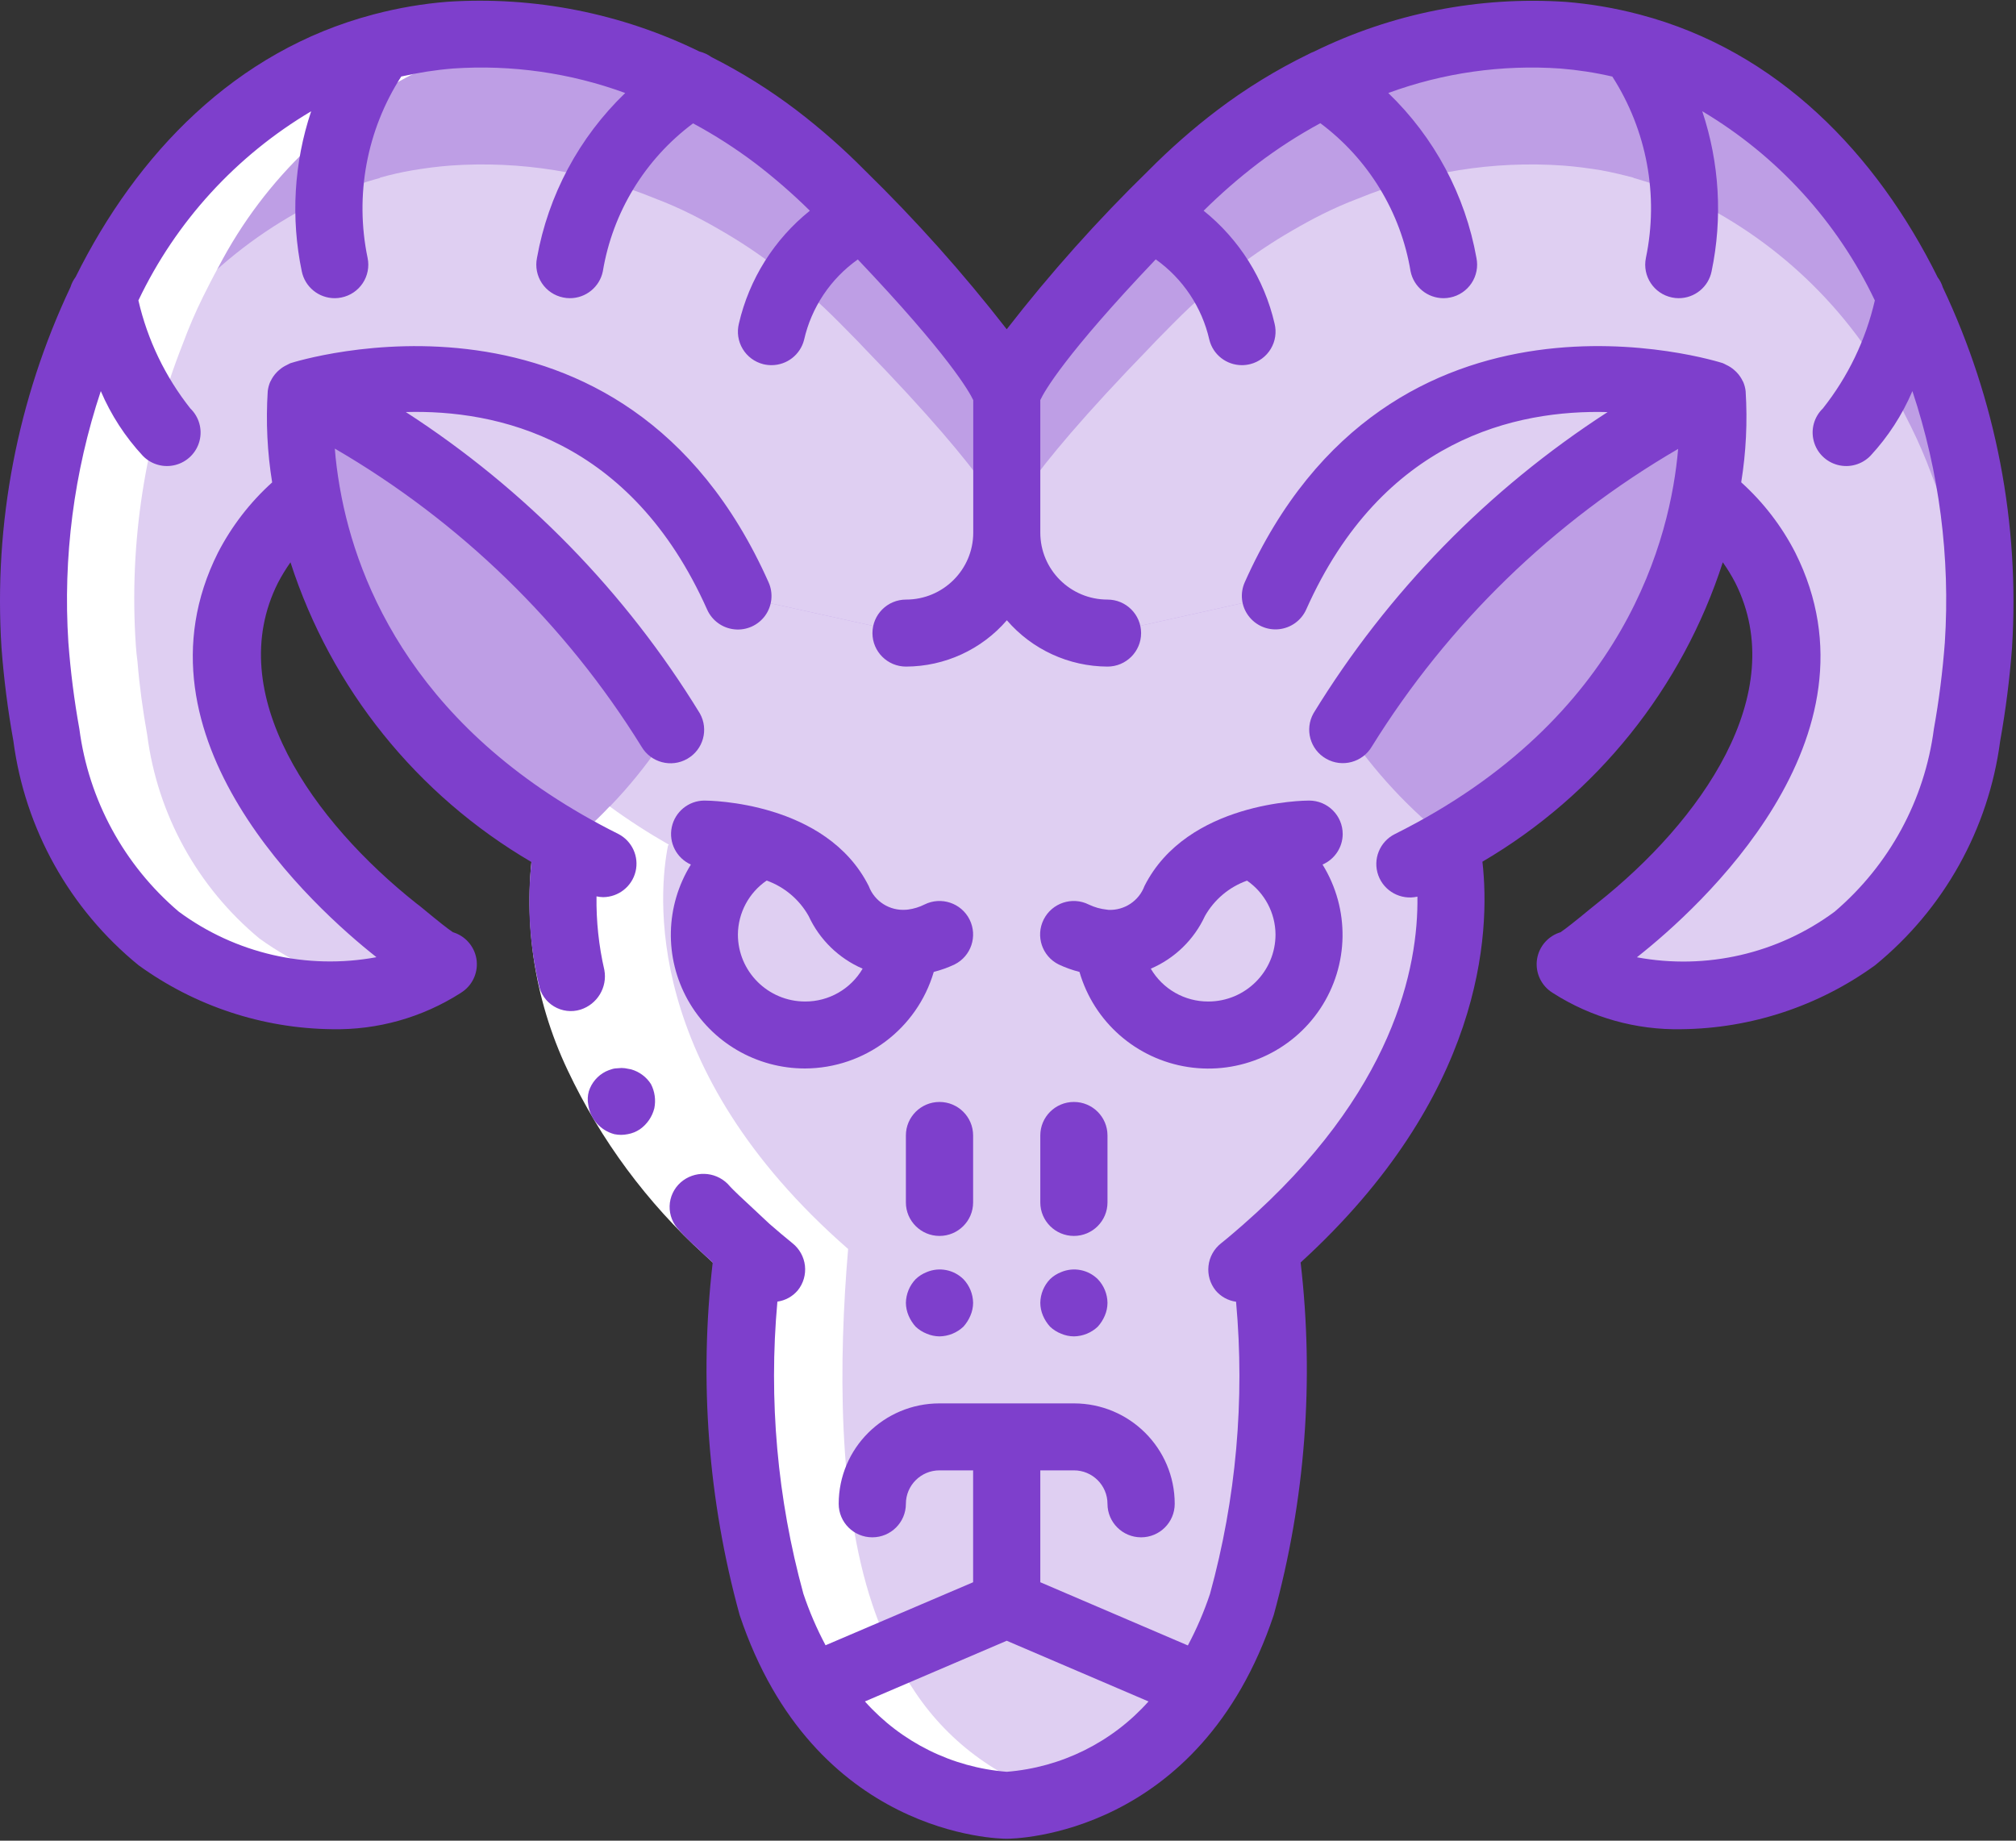 <?xml version="1.0" encoding="UTF-8"?>
<svg width="46px" height="42px" viewBox="0 0 46 42" version="1.1" xmlns="http://www.w3.org/2000/svg" xmlns:xlink="http://www.w3.org/1999/xlink">
    <rect x="0" y="0" width="46" height="42" fill="#333333" stroke="none"/>
    <!-- Generator: Sketch 52.6 (67491) - http://www.bohemiancoding.com/sketch -->
    <title>023-aries-1</title>
    <desc>Created with Sketch.</desc>
    <g id="Mobile" stroke="none" stroke-width="1" fill="none" fill-rule="evenodd">
        <g id="Mobile-Homepage-V2" transform="translate(-52, -8551)">
            <g id="023-aries-1" transform="translate(52, 8551)">
                <path d="M32.991,19.267 C33.028,19.25 33.064,19.23 33.098,19.207 C32.37,18.656 32.255,16.448 31.404,15.21 C30.783,14.215 30.254,13.167 29.825,12.077 L29.817,12.077 L26.037,12.917 C25.454,12.917 24.898,12.673 24.504,12.245 C24.09,11.832 22.971,11.259 22.971,10.625 C22.971,11.893 21.176,12.917 19.904,12.917 L16.124,12.084 C15.686,13.169 15.155,14.215 14.537,15.21 C13.709,16.478 13.656,18.733 12.966,19.275 C12.958,19.283 12.95,19.29 12.942,19.29 C12.735,20.33 12.322,24.365 17.052,28.499 C16.837,31.028 16.806,34.23 17.604,36.607 C17.745,37.033 17.922,37.448 18.133,37.845 C18.245,38.075 18.373,38.297 18.516,38.51 L22.265,36.905 L22.971,36.607 L23.676,36.905 L27.425,38.51 C27.568,38.297 27.696,38.075 27.808,37.845 C28.019,37.448 28.196,37.033 28.337,36.607 C29.134,34.23 29.104,31.028 28.889,28.499 C33.65,24.334 33.198,20.276 32.991,19.267 Z M16.07,21.323 C16.068,20.434 16.586,19.624 17.397,19.252 C18.134,19.428 18.765,19.901 19.137,20.559 C19.39,21.165 19.998,21.547 20.655,21.514 C20.52,22.71 19.48,23.599 18.273,23.548 C17.067,23.498 16.105,22.526 16.07,21.323 Z M27.57,23.616 C26.374,23.619 25.378,22.703 25.286,21.514 C25.943,21.547 26.551,21.165 26.804,20.559 C27.176,19.901 27.807,19.428 28.544,19.252 C29.513,19.711 30.036,20.777 29.803,21.821 C29.57,22.865 28.643,23.61 27.57,23.616 Z" id="Shape" fill="#DFCFF2" fill-rule="nonzero"></path>
                <path d="M29.871,21.323 C29.836,22.526 28.874,23.498 27.667,23.548 C26.461,23.599 25.421,22.71 25.286,21.514 C25.943,21.547 26.551,21.165 26.804,20.559 C27.176,19.901 27.807,19.428 28.544,19.252 C29.355,19.624 29.873,20.434 29.871,21.323 Z" id="Path" fill="#DFCFF2"></path>
                <path d="M20.655,21.514 C20.566,22.627 19.688,23.514 18.573,23.616 C17.458,23.718 16.432,23.005 16.141,21.928 C15.851,20.85 16.381,19.721 17.397,19.252 C18.134,19.428 18.765,19.901 19.137,20.559 C19.39,21.165 19.998,21.547 20.655,21.514 Z" id="Path" fill="#DFCFF2"></path>
                <path d="M20.226,5.497 L19.697,4.947 C19.543,4.779 19.367,4.611 19.191,4.427 L19.145,4.381 C18.696,3.927 18.214,3.505 17.703,3.12 C17.306,2.816 16.888,2.538 16.454,2.287 C16.232,2.158 16.009,2.035 15.779,1.92 C15.507,1.784 15.228,1.662 14.944,1.554 C13.466,0.949 11.868,0.693 10.274,0.805 C9.983,0.828 9.692,0.866 9.416,0.912 C9.165,0.955 8.917,1.011 8.672,1.08 L8.672,1.088 C8.287,1.191 7.91,1.324 7.545,1.485 C5.454,2.436 3.743,4.059 2.684,6.093 C2.562,6.314 2.447,6.544 2.332,6.773 C2.16,7.122 2.006,7.479 1.872,7.843 C1.007,10.028 0.64,12.377 0.798,14.72 C0.806,14.843 0.822,14.973 0.837,15.095 C0.883,15.66 0.96,16.211 1.059,16.769 C1.293,18.584 2.208,20.244 3.62,21.415 C4.733,22.219 6.064,22.669 7.438,22.706 C8.382,22.759 9.318,22.513 10.113,22.003 C10.029,22.064 9.124,21.285 9.04,21.224 C7.408,20.017 6.155,18.37 5.429,16.478 C5.031,15.32 5.114,14.052 5.659,12.955 C5.985,12.317 6.449,11.759 7.016,11.32 C6.763,9.944 9.17,12.917 9.17,12.917 C9.17,12.917 13.004,8.332 16.837,13.597 L16.891,13.613 L20.67,14.446 C21.941,14.446 22.971,13.419 22.971,12.153 L22.971,9.012 C22.971,9.012 22.971,8.393 20.226,5.497 Z" id="Path" fill="#BE9EE5"></path>
                <path d="M22.971,11.985 L22.971,12.153 C22.971,13.419 21.941,14.446 20.67,14.446 L16.891,13.613 L16.837,13.597 C13.004,8.332 9.17,12.917 9.17,12.917 C9.17,12.917 6.763,9.944 7.016,11.32 C6.449,11.759 5.985,12.317 5.659,12.955 C5.114,14.052 5.031,15.32 5.429,16.478 C6.155,18.37 7.408,20.017 9.04,21.224 C9.124,21.285 10.029,22.064 10.113,22.003 C9.318,22.513 8.382,22.759 7.438,22.706 C6.064,22.669 4.733,22.219 3.62,21.415 C2.208,20.244 1.293,18.584 1.059,16.769 C0.96,16.211 0.883,15.66 0.837,15.095 C0.985,13.628 1.333,12.189 1.872,10.816 C2.006,10.451 2.16,10.094 2.332,9.746 C2.447,9.517 2.562,9.287 2.684,9.066 C3.743,7.032 5.454,5.409 7.545,4.458 C7.91,4.297 8.287,4.164 8.672,4.06 L8.672,4.053 C8.917,3.984 9.165,3.928 9.416,3.885 C9.692,3.839 9.983,3.8 10.274,3.778 C11.868,3.665 13.466,3.922 14.944,4.527 C15.228,4.634 15.507,4.757 15.779,4.893 C16.009,5.008 16.232,5.13 16.454,5.26 C16.888,5.51 17.306,5.788 17.703,6.093 C18.214,6.478 18.696,6.9 19.145,7.354 L19.191,7.4 C19.367,7.583 19.543,7.751 19.697,7.919 L20.226,8.47 C22.971,11.366 22.971,11.985 22.971,11.985 Z" id="Path" fill="#DFCFF2"></path>
                <path d="M44.069,7.843 C43.935,7.479 43.781,7.122 43.609,6.773 C43.494,6.544 43.379,6.314 43.257,6.093 C42.197,4.065 40.494,2.444 38.411,1.485 L38.403,1.485 C38.037,1.329 37.66,1.196 37.276,1.088 C37.272,1.088 37.269,1.084 37.269,1.08 C37.031,1.019 36.786,0.958 36.533,0.912 C36.249,0.866 35.966,0.828 35.667,0.805 C34.073,0.693 32.475,0.949 30.997,1.554 C30.713,1.662 30.434,1.784 30.162,1.92 C29.932,2.035 29.71,2.158 29.487,2.287 C29.053,2.538 28.635,2.816 28.238,3.12 C27.727,3.505 27.245,3.927 26.796,4.381 L26.75,4.427 C26.574,4.611 26.398,4.779 26.244,4.947 L25.715,5.497 C22.971,8.393 22.971,9.012 22.971,9.012 L22.971,12.153 C22.971,13.419 24,14.446 25.27,14.446 L29.05,13.605 L29.058,13.605 L29.104,13.597 C33.704,9.096 35.237,12.917 35.237,12.917 C35.237,12.917 39.178,9.944 38.925,11.32 C39.492,11.759 39.956,12.317 40.282,12.955 C40.827,14.052 40.91,15.32 40.512,16.478 C39.786,18.37 38.533,20.017 36.901,21.224 C36.816,21.285 35.912,22.064 35.827,22.003 C36.623,22.513 37.559,22.759 38.503,22.706 C39.877,22.669 41.208,22.219 42.321,21.415 C43.733,20.244 44.647,18.584 44.882,16.769 C44.982,16.211 45.058,15.66 45.104,15.095 L45.104,15.087 C45.119,14.965 45.135,14.843 45.142,14.72 C45.3,12.377 44.934,10.028 44.069,7.843 Z" id="Path" fill="#BE9EE5"></path>
                <path d="M45.104,15.087 L45.104,15.095 C45.058,15.66 44.982,16.211 44.882,16.769 C44.647,18.584 43.733,20.244 42.321,21.415 C41.208,22.219 39.877,22.669 38.503,22.706 C37.559,22.759 36.623,22.513 35.827,22.003 C35.912,22.064 36.816,21.285 36.901,21.224 C38.533,20.017 39.786,18.37 40.512,16.478 C40.91,15.32 40.827,14.052 40.282,12.955 C39.956,12.317 39.492,11.759 38.925,11.32 C39.178,9.944 35.237,12.917 35.237,12.917 C35.237,12.917 33.704,9.096 29.104,13.597 L29.058,13.605 L29.05,13.605 L25.27,14.446 C24,14.446 22.971,13.419 22.971,12.153 L22.971,11.985 C22.971,11.985 22.971,11.366 25.715,8.47 L26.244,7.919 C26.398,7.751 26.574,7.583 26.75,7.4 L26.796,7.354 C27.245,6.9 27.727,6.478 28.238,6.093 C28.635,5.788 29.053,5.51 29.487,5.26 C29.71,5.13 29.932,5.008 30.162,4.893 C30.434,4.757 30.713,4.634 30.997,4.527 C32.475,3.922 34.073,3.665 35.667,3.778 C35.966,3.8 36.249,3.839 36.533,3.885 C36.786,3.931 37.031,3.991 37.269,4.053 C37.269,4.057 37.272,4.06 37.276,4.06 C37.66,4.169 38.037,4.301 38.403,4.458 L38.411,4.458 C40.494,5.417 42.197,7.038 43.257,9.066 C43.379,9.287 43.494,9.517 43.609,9.746 C43.781,10.094 43.935,10.451 44.069,10.816 C44.608,12.186 44.956,13.623 45.104,15.087 Z" id="Path" fill="#DFCFF2"></path>
                <path d="M16.891,13.613 C16.452,14.667 15.918,15.68 15.296,16.639 C15.193,16.462 12.503,15.528 10.704,13.681 C9.315,12.257 9.135,9.981 6.871,9.012 C6.871,9.012 13.77,6.72 16.837,13.597 L16.891,13.613 Z" id="Path" fill="#DFCFF2"></path>
                <path d="M15.296,16.639 C14.669,17.638 13.882,18.529 12.966,19.275 C12.958,19.275 12.958,19.275 12.95,19.267 C9.865,17.653 7.682,14.73 7.016,11.32 C6.864,10.561 6.815,9.785 6.871,9.012 C12.069,11.236 15.112,16.325 15.296,16.639 Z" id="Path" fill="#BE9EE5"></path>
                <path d="M39.07,9.012 C37.268,9.784 36.492,12.54 35.237,13.681 C32.99,15.726 30.902,16.21 30.675,16.593 C30.039,15.652 29.497,14.652 29.058,13.605 L29.104,13.597 C32.17,6.72 39.07,9.012 39.07,9.012 Z" id="Path" fill="#DFCFF2"></path>
                <path d="M38.925,11.32 C38.268,14.687 36.129,17.582 33.098,19.207 C32.155,18.471 31.337,17.588 30.675,16.593 C31.028,15.997 34.041,11.159 39.07,9.012 C39.126,9.785 39.077,10.561 38.925,11.32 Z" id="Path" fill="#BE9EE5"></path>
                <path d="M27.425,38.51 C26.457,40.063 24.8,41.06 22.971,41.192 C21.14,41.06 19.484,40.063 18.516,38.51 L22.265,36.905 L22.971,36.607 L23.676,36.905 L27.425,38.51 Z" id="Path" fill="#DFCFF2"></path>
                <path d="M17.604,36.607 C17.745,37.033 17.922,37.448 18.133,37.845 C18.245,38.075 18.373,38.297 18.516,38.51 C19.484,40.063 21.14,41.06 22.971,41.192 C23.361,41.174 23.747,41.107 24.121,40.992 C22.755,40.589 21.581,39.707 20.816,38.51 C20.673,38.297 20.545,38.075 20.433,37.845 C20.222,37.448 20.045,37.033 19.904,36.607 C19.107,34.23 19.137,31.028 19.352,28.499 C14.621,24.365 15.035,20.33 15.243,19.29 C15.25,19.29 15.258,19.283 15.265,19.275 C15.258,19.275 15.258,19.275 15.25,19.267 C14.788,19.003 14.341,18.714 13.911,18.4 C13.617,18.714 13.301,19.006 12.966,19.275 C12.958,19.283 12.95,19.29 12.942,19.29 C12.735,20.33 12.322,24.365 17.052,28.499 C16.837,31.028 16.806,34.23 17.604,36.607 Z" id="Path" fill="#FFFFFF"></path>
                <path d="M2.332,6.773 C2.16,7.122 2.006,7.479 1.872,7.843 C1.007,10.028 0.64,12.377 0.798,14.72 C0.806,14.843 0.822,14.973 0.837,15.095 C0.883,15.66 0.96,16.211 1.059,16.769 C1.293,18.584 2.208,20.244 3.62,21.415 C4.733,22.219 6.064,22.669 7.438,22.706 C7.85,22.718 8.261,22.68 8.664,22.593 C7.673,22.408 6.736,22.005 5.92,21.415 C4.508,20.244 3.593,18.584 3.359,16.769 C3.259,16.211 3.183,15.66 3.137,15.095 C3.121,14.973 3.106,14.843 3.099,14.72 C2.941,12.377 3.307,10.028 4.172,7.843 C4.306,7.479 4.46,7.122 4.632,6.773 C4.747,6.544 4.862,6.314 4.985,6.093 C6.043,4.059 7.754,2.436 9.845,1.485 C10.21,1.324 10.587,1.191 10.972,1.088 L10.972,1.08 C11.217,1.011 11.465,0.955 11.716,0.912 C11.856,0.888 12.007,0.876 12.153,0.858 C11.531,0.778 10.901,0.76 10.274,0.805 C9.983,0.828 9.692,0.866 9.416,0.912 C9.165,0.955 8.917,1.011 8.672,1.08 L8.672,1.088 C8.287,1.191 7.91,1.324 7.545,1.485 C5.454,2.436 3.743,4.059 2.684,6.093 C2.562,6.314 2.447,6.544 2.332,6.773 Z" id="Path" fill="#FFFFFF"></path>
                <path d="M13.702,19.42 C13.475,20.91 13.702,22.433 14.351,23.794 C15.023,25.204 15.964,26.47 17.125,27.519 L17.558,27.924 L16.546,29.07 L16.07,28.63 C14.765,27.445 13.706,26.015 12.954,24.423 C12.168,22.77 11.905,20.92 12.198,19.115 L13.702,19.42 Z" id="Path" fill="#FFFFFF"></path>
                <g id="Group" fill="#7E3FCC">
                    <path d="M14.4,24.4 L14.26,24.374 C14.209,24.367 14.157,24.367 14.106,24.374 C14.058,24.374 14.009,24.381 13.963,24.395 C13.913,24.41 13.865,24.428 13.819,24.45 C13.636,24.543 13.498,24.705 13.436,24.9 C13.407,25.001 13.403,25.107 13.423,25.21 C13.468,25.531 13.702,25.795 14.017,25.879 C14.118,25.9 14.222,25.9 14.323,25.879 C14.422,25.862 14.516,25.824 14.6,25.768 C14.764,25.653 14.881,25.483 14.93,25.288 C14.968,25.101 14.941,24.906 14.853,24.736 C14.748,24.572 14.587,24.453 14.4,24.4 Z" id="Path"></path>
                    <path d="M36.449,20.606 C36.428,20.622 36.363,20.674 36.274,20.747 C35.948,21.017 35.725,21.192 35.608,21.271 C35.329,21.355 35.122,21.589 35.073,21.875 C35.025,22.161 35.143,22.45 35.378,22.621 C35.398,22.635 35.418,22.649 35.438,22.661 C36.312,23.219 37.331,23.505 38.368,23.484 C39.956,23.467 41.498,22.957 42.782,22.027 C44.354,20.746 45.376,18.914 45.639,16.907 C45.765,16.204 45.855,15.495 45.909,14.783 C46.088,11.952 45.544,9.122 44.33,6.557 C44.305,6.474 44.265,6.397 44.213,6.328 C42.815,3.51 40.563,1.162 37.422,0.334 L37.399,0.328 C36.852,0.184 36.293,0.089 35.729,0.043 C33.745,-0.089 31.762,0.303 29.979,1.179 C29.938,1.194 29.899,1.212 29.861,1.233 C29.127,1.59 28.429,2.018 27.778,2.511 C27.222,2.933 26.697,3.395 26.206,3.891 C25.045,5.023 23.964,6.233 22.971,7.513 C21.976,6.232 20.894,5.021 19.733,3.887 C19.244,3.392 18.722,2.933 18.169,2.511 C17.562,2.05 16.914,1.645 16.233,1.302 C16.151,1.243 16.059,1.2 15.961,1.176 C14.177,0.303 12.194,-0.089 10.211,0.04 C9.646,0.085 9.087,0.181 8.539,0.325 C8.53,0.325 8.523,0.33 8.513,0.332 C5.37,1.16 3.121,3.508 1.725,6.321 C1.673,6.391 1.633,6.468 1.608,6.551 C0.395,9.117 -0.147,11.948 0.034,14.78 C0.088,15.492 0.178,16.201 0.305,16.904 C0.567,18.911 1.589,20.743 3.161,22.024 C4.445,22.955 5.988,23.466 7.576,23.484 C8.613,23.505 9.632,23.218 10.506,22.661 C10.525,22.649 10.545,22.635 10.565,22.621 C10.801,22.45 10.918,22.161 10.87,21.875 C10.821,21.589 10.614,21.355 10.335,21.271 C10.218,21.195 9.995,21.017 9.669,20.747 C9.583,20.676 9.52,20.625 9.515,20.625 C7.146,18.749 5.069,15.838 6.341,13.301 C6.426,13.138 6.522,12.981 6.628,12.831 C7.556,15.707 9.513,18.141 12.127,19.67 C12.024,20.606 12.081,21.552 12.294,22.469 C12.334,22.676 12.46,22.856 12.641,22.964 C12.822,23.073 13.041,23.1 13.243,23.038 C13.628,22.917 13.862,22.529 13.79,22.134 C13.663,21.583 13.603,21.018 13.611,20.453 C13.662,20.464 13.713,20.47 13.764,20.471 C14.115,20.467 14.419,20.227 14.502,19.886 C14.584,19.546 14.424,19.194 14.113,19.031 C9.513,16.738 8.146,13.332 7.76,11.159 C7.76,11.144 7.756,11.13 7.752,11.115 C7.696,10.79 7.659,10.495 7.64,10.236 C10.496,11.897 12.9,14.232 14.638,17.037 C14.85,17.399 15.316,17.524 15.681,17.315 C16.047,17.107 16.175,16.644 15.969,16.278 C14.278,13.514 11.985,11.164 9.26,9.402 C11.329,9.344 14.396,10.006 16.136,13.911 C16.248,14.16 16.484,14.332 16.757,14.36 C17.029,14.389 17.296,14.27 17.457,14.05 C17.618,13.828 17.649,13.539 17.538,13.289 C14.23,5.861 6.705,8.263 6.628,8.287 C6.62,8.287 6.613,8.295 6.605,8.298 C6.583,8.307 6.564,8.32 6.542,8.33 C6.483,8.358 6.427,8.393 6.378,8.436 C6.356,8.454 6.336,8.472 6.317,8.492 C6.257,8.553 6.209,8.624 6.173,8.701 L6.166,8.711 C6.137,8.779 6.118,8.851 6.109,8.925 C6.065,9.621 6.098,10.319 6.21,11.007 C5.704,11.463 5.285,12.007 4.973,12.611 C2.853,16.838 7.185,20.729 8.576,21.83 L8.589,21.841 C7.005,22.134 5.37,21.757 4.077,20.8 C2.83,19.739 2.023,18.254 1.811,16.633 C1.693,15.98 1.61,15.322 1.56,14.66 C1.434,12.719 1.686,10.771 2.3,8.924 C2.532,9.468 2.856,9.967 3.259,10.401 C3.451,10.599 3.736,10.679 4.004,10.609 C4.272,10.539 4.482,10.33 4.552,10.063 C4.622,9.796 4.542,9.512 4.343,9.32 C3.77,8.596 3.365,7.754 3.158,6.855 C4.013,5.058 5.386,3.556 7.1,2.539 C6.706,3.716 6.632,4.977 6.886,6.192 C6.959,6.548 7.273,6.804 7.637,6.804 C7.689,6.804 7.74,6.799 7.79,6.788 C7.99,6.748 8.165,6.63 8.277,6.461 C8.389,6.292 8.429,6.085 8.388,5.887 C8.091,4.46 8.366,2.973 9.155,1.746 C9.545,1.657 9.941,1.595 10.34,1.563 C11.673,1.472 13.011,1.663 14.266,2.122 C13.214,3.134 12.509,4.452 12.252,5.887 C12.212,6.085 12.252,6.292 12.364,6.461 C12.476,6.63 12.651,6.748 12.85,6.788 C12.901,6.799 12.952,6.804 13.004,6.804 C13.368,6.804 13.682,6.548 13.755,6.192 C13.979,4.844 14.716,3.634 15.814,2.815 C16.313,3.083 16.79,3.39 17.242,3.732 C17.676,4.064 18.089,4.424 18.479,4.808 C17.665,5.461 17.095,6.368 16.86,7.382 C16.811,7.579 16.841,7.787 16.946,7.961 C17.05,8.135 17.219,8.26 17.417,8.31 C17.478,8.325 17.541,8.332 17.604,8.332 C17.955,8.332 18.261,8.094 18.347,7.754 C18.515,7.013 18.952,6.36 19.573,5.92 C21.643,8.1 22.115,8.934 22.207,9.13 L22.207,12.153 C22.207,12.997 21.52,13.681 20.674,13.681 C20.25,13.681 19.907,14.023 19.907,14.446 C19.907,14.867 20.25,15.21 20.674,15.21 C21.558,15.207 22.397,14.822 22.974,14.153 C23.55,14.821 24.387,15.206 25.27,15.21 C25.694,15.21 26.037,14.867 26.037,14.446 C26.037,14.023 25.694,13.681 25.27,13.681 C24.423,13.681 23.737,12.997 23.737,12.153 L23.737,9.128 C23.831,8.927 24.303,8.092 26.371,5.918 C26.991,6.359 27.426,7.012 27.594,7.752 C27.678,8.093 27.985,8.332 28.337,8.332 C28.4,8.332 28.464,8.324 28.525,8.309 C28.722,8.26 28.892,8.134 28.996,7.96 C29.101,7.786 29.131,7.578 29.082,7.381 C28.847,6.367 28.277,5.461 27.464,4.808 C27.854,4.422 28.268,4.061 28.704,3.728 C29.154,3.387 29.63,3.08 30.127,2.811 C31.225,3.631 31.963,4.843 32.186,6.192 C32.259,6.548 32.573,6.804 32.937,6.804 C32.988,6.804 33.04,6.799 33.091,6.788 C33.29,6.748 33.465,6.63 33.577,6.461 C33.689,6.292 33.729,6.085 33.689,5.887 C33.433,4.452 32.728,3.134 31.677,2.122 C32.932,1.661 34.272,1.471 35.606,1.564 C36.004,1.596 36.4,1.657 36.789,1.747 C37.577,2.974 37.853,4.46 37.555,5.887 C37.471,6.3 37.737,6.703 38.151,6.788 C38.201,6.799 38.252,6.804 38.304,6.804 C38.668,6.804 38.982,6.548 39.054,6.192 C39.308,4.977 39.234,3.716 38.841,2.538 C40.553,3.556 41.924,5.059 42.779,6.855 C42.572,7.754 42.167,8.596 41.593,9.32 C41.394,9.512 41.314,9.796 41.385,10.063 C41.454,10.33 41.664,10.539 41.932,10.609 C42.2,10.679 42.485,10.599 42.678,10.401 C43.08,9.968 43.404,9.468 43.636,8.924 C44.251,10.771 44.502,12.72 44.376,14.662 C44.326,15.323 44.243,15.981 44.126,16.633 C43.915,18.255 43.108,19.74 41.861,20.803 C40.568,21.76 38.934,22.137 37.35,21.843 L37.376,21.822 C38.756,20.731 43.086,16.84 40.964,12.61 C40.654,12.005 40.235,11.461 39.73,11.005 C39.841,10.318 39.875,9.62 39.831,8.925 C39.823,8.851 39.803,8.779 39.774,8.711 L39.767,8.701 C39.731,8.623 39.682,8.552 39.622,8.491 C39.604,8.472 39.585,8.455 39.565,8.438 C39.513,8.393 39.455,8.356 39.392,8.327 C39.373,8.318 39.357,8.307 39.337,8.299 C39.329,8.299 39.321,8.29 39.312,8.287 C39.235,8.262 31.713,5.861 28.402,13.286 C28.291,13.536 28.321,13.826 28.483,14.046 C28.644,14.267 28.911,14.386 29.183,14.357 C29.456,14.328 29.692,14.157 29.804,13.908 C31.543,10.006 34.609,9.345 36.681,9.403 C33.956,11.164 31.663,13.512 29.971,16.275 C29.765,16.641 29.893,17.104 30.259,17.312 C30.624,17.521 31.09,17.396 31.302,17.034 C33.039,14.234 35.439,11.902 38.291,10.243 C38.12,12.239 37.105,16.398 31.828,19.031 C31.481,19.204 31.318,19.608 31.449,19.972 C31.58,20.336 31.964,20.545 32.342,20.459 C32.364,22.063 31.812,24.928 28.35,27.957 C28.192,28.094 28.028,28.237 27.858,28.372 C27.699,28.499 27.597,28.683 27.575,28.884 C27.552,29.086 27.611,29.288 27.738,29.446 C27.856,29.586 28.022,29.677 28.204,29.703 C28.407,31.943 28.206,34.2 27.609,36.369 C27.474,36.774 27.305,37.168 27.104,37.545 L23.737,36.103 L23.737,33.55 L24.504,33.55 C24.927,33.55 25.27,33.892 25.27,34.314 C25.27,34.736 25.614,35.078 26.037,35.078 C26.46,35.078 26.804,34.736 26.804,34.314 C26.804,33.048 25.774,32.022 24.504,32.022 L21.437,32.022 C20.167,32.022 19.137,33.048 19.137,34.314 C19.137,34.736 19.48,35.078 19.904,35.078 C20.327,35.078 20.67,34.736 20.67,34.314 C20.67,33.892 21.014,33.55 21.437,33.55 L22.204,33.55 L22.204,36.103 L18.837,37.541 C18.636,37.164 18.467,36.771 18.331,36.365 C17.736,34.197 17.535,31.939 17.738,29.7 C17.92,29.674 18.085,29.583 18.203,29.443 C18.331,29.285 18.389,29.083 18.367,28.881 C18.344,28.68 18.242,28.495 18.084,28.369 C17.914,28.233 17.751,28.092 17.558,27.926 L17.125,27.521 C16.949,27.353 16.762,27.193 16.603,27.012 C16.309,26.721 15.84,26.708 15.53,26.981 C15.376,27.119 15.285,27.313 15.279,27.519 C15.273,27.725 15.353,27.925 15.498,28.071 C15.676,28.273 15.878,28.448 16.071,28.632 L16.262,28.809 C15.949,31.503 16.157,34.233 16.876,36.849 C18.565,41.898 22.792,41.956 22.971,41.956 C23.149,41.956 27.376,41.898 29.064,36.849 C29.783,34.232 29.991,31.502 29.677,28.807 C33.836,25.009 34.013,21.305 33.825,19.662 C36.432,18.133 38.384,15.701 39.31,12.83 C39.415,12.979 39.511,13.135 39.595,13.297 C40.87,15.838 38.793,18.749 36.449,20.606 Z M22.971,40.428 C21.725,40.329 20.565,39.754 19.735,38.823 L22.971,37.438 L26.206,38.823 C25.376,39.754 24.216,40.329 22.971,40.428 Z" id="Shape" fill-rule="nonzero"></path>
                    <path d="M18.371,24.38 C19.73,24.374 20.924,23.477 21.306,22.177 C21.469,22.135 21.628,22.079 21.78,22.007 C22.159,21.819 22.312,21.359 22.123,20.981 C21.934,20.604 21.473,20.45 21.094,20.639 C20.977,20.698 20.851,20.736 20.721,20.754 L20.715,20.754 C20.701,20.754 20.69,20.759 20.677,20.758 C20.303,20.789 19.954,20.569 19.823,20.219 C18.855,18.289 16.184,18.267 16.07,18.267 C15.71,18.27 15.402,18.523 15.328,18.874 C15.254,19.225 15.436,19.58 15.764,19.727 C15.18,20.669 15.154,21.851 15.695,22.818 C16.236,23.783 17.26,24.382 18.371,24.38 Z M18.451,20.901 C18.699,21.439 19.138,21.867 19.683,22.103 C19.411,22.568 18.911,22.854 18.371,22.852 C17.524,22.852 16.837,22.167 16.837,21.323 C16.841,20.831 17.086,20.371 17.493,20.092 C17.9,20.238 18.239,20.525 18.451,20.901 Z" id="Shape" fill-rule="nonzero"></path>
                    <path d="M30.637,19.031 C30.637,18.609 30.294,18.267 29.871,18.267 C29.757,18.267 27.086,18.289 26.114,20.217 C25.988,20.556 25.657,20.776 25.294,20.761 C25.281,20.761 25.27,20.756 25.257,20.756 C25.113,20.741 24.973,20.702 24.842,20.639 C24.464,20.45 24.003,20.604 23.814,20.981 C23.624,21.359 23.778,21.819 24.157,22.007 C24.309,22.079 24.468,22.135 24.631,22.177 C24.962,23.32 25.929,24.167 27.109,24.347 C28.289,24.527 29.466,24.007 30.125,23.015 C30.784,22.023 30.804,20.74 30.177,19.727 C30.455,19.606 30.636,19.333 30.637,19.031 Z M27.57,22.852 C27.03,22.854 26.53,22.568 26.258,22.103 C26.805,21.868 27.245,21.44 27.494,20.901 C27.707,20.525 28.047,20.239 28.454,20.094 C28.858,20.374 29.101,20.832 29.104,21.323 C29.104,22.167 28.417,22.852 27.57,22.852 Z" id="Shape" fill-rule="nonzero"></path>
                    <path d="M22.204,25.908 C22.204,25.486 21.86,25.144 21.437,25.144 C21.014,25.144 20.67,25.486 20.67,25.908 L20.67,27.437 C20.67,27.858 21.014,28.201 21.437,28.201 C21.86,28.201 22.204,27.858 22.204,27.437 L22.204,25.908 Z" id="Path"></path>
                    <path d="M21.146,29.026 C21.052,29.063 20.966,29.117 20.893,29.187 C20.753,29.333 20.674,29.527 20.67,29.729 C20.672,29.829 20.692,29.928 20.732,30.02 C20.771,30.112 20.825,30.197 20.893,30.272 C20.966,30.341 21.052,30.395 21.146,30.432 C21.238,30.471 21.337,30.492 21.437,30.493 C21.64,30.49 21.834,30.411 21.982,30.272 C22.049,30.197 22.104,30.112 22.142,30.02 C22.182,29.928 22.203,29.829 22.204,29.729 C22.201,29.527 22.122,29.333 21.982,29.187 C21.761,28.97 21.431,28.906 21.146,29.026 Z" id="Path"></path>
                    <path d="M23.737,27.437 C23.737,27.858 24.08,28.201 24.504,28.201 C24.927,28.201 25.27,27.858 25.27,27.437 L25.27,25.908 C25.27,25.486 24.927,25.144 24.504,25.144 C24.08,25.144 23.737,25.486 23.737,25.908 L23.737,27.437 Z" id="Path"></path>
                    <path d="M23.798,30.02 C23.837,30.112 23.892,30.197 23.96,30.272 C24.033,30.341 24.118,30.395 24.213,30.432 C24.304,30.471 24.403,30.492 24.504,30.493 C24.707,30.49 24.901,30.411 25.048,30.272 C25.116,30.197 25.17,30.112 25.209,30.02 C25.249,29.928 25.269,29.829 25.27,29.729 C25.268,29.527 25.188,29.333 25.048,29.187 C24.828,28.97 24.498,28.906 24.213,29.026 C24.118,29.063 24.033,29.117 23.96,29.187 C23.819,29.333 23.74,29.527 23.737,29.729 C23.738,29.829 23.759,29.928 23.798,30.02 Z" id="Path"></path>
                </g>
            </g>
        </g>
    </g>
</svg>
